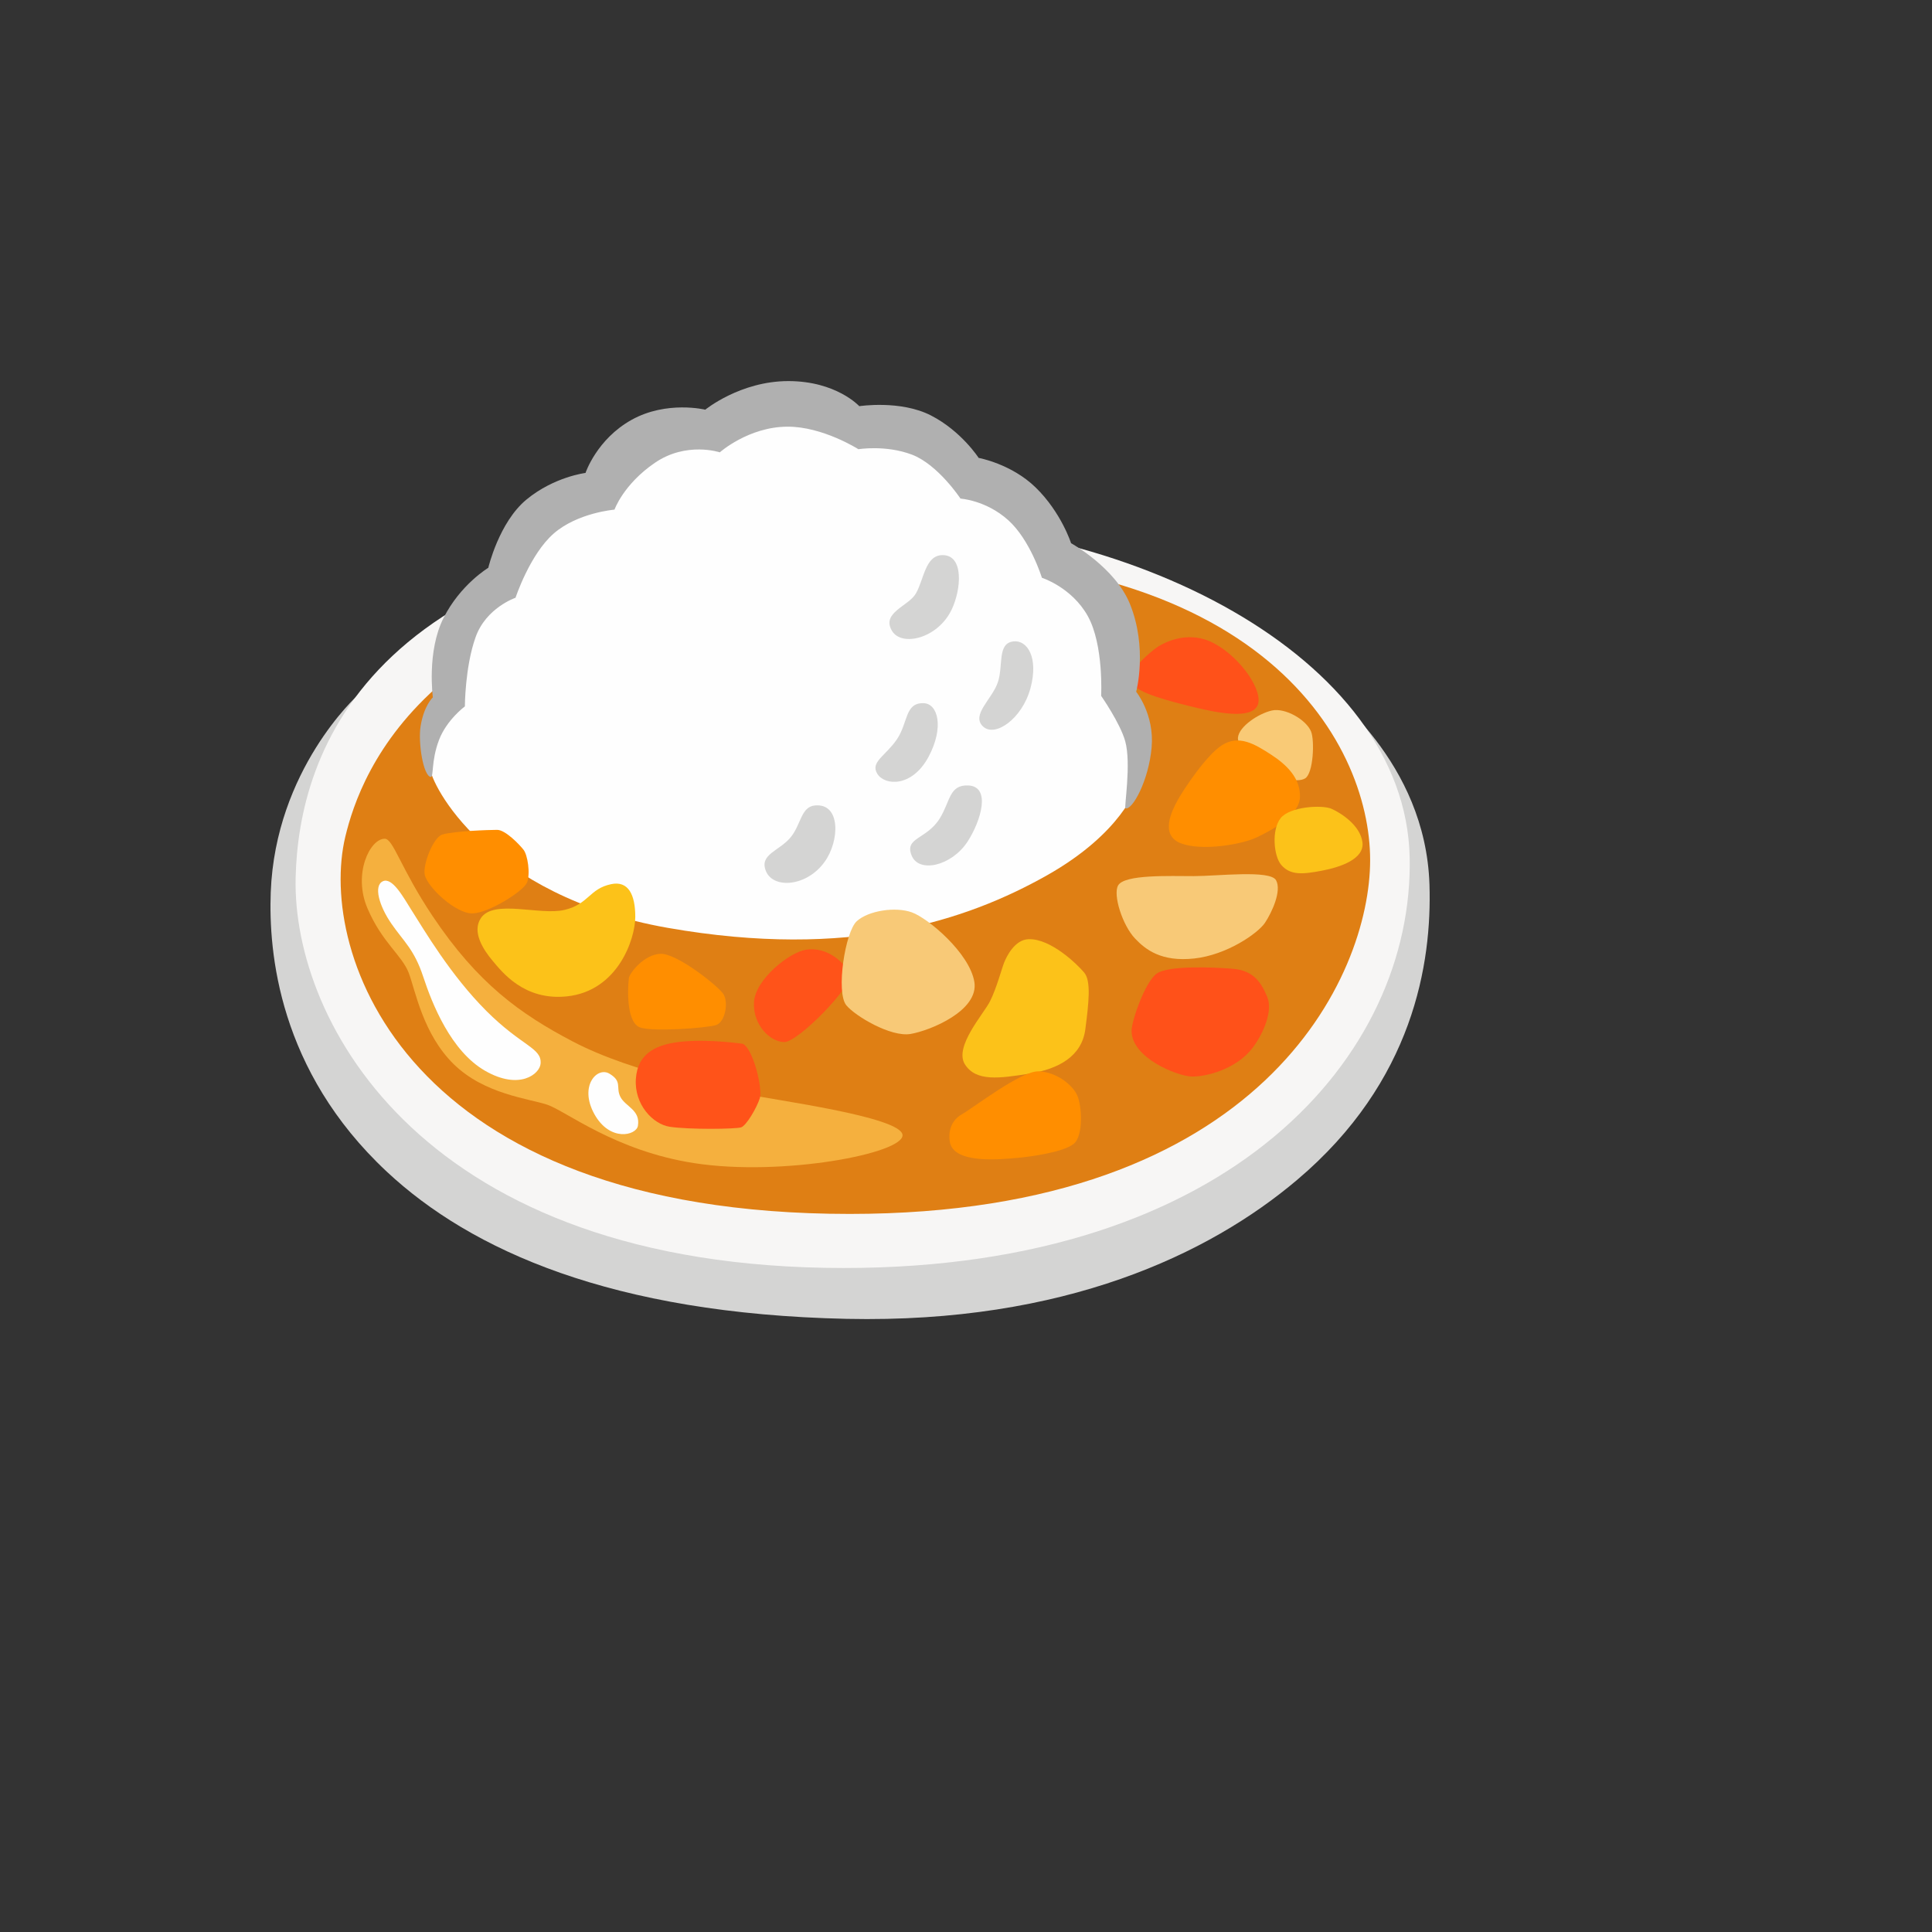 <svg xmlns="http://www.w3.org/2000/svg" version="1.1" xmlns:xlink="http://www.w3.org/1999/xlink" width="100%" height="100%" id="svgWorkerArea" viewBox="-25 -25 625 625" xmlns:idraw="https://idraw.muisca.co" style="background: white;"><rect x="-25" y="-25" width="625" height="625" fill="#333333" stroke="none"/><defs id="defsdoc"><pattern id="patternBool" x="0" y="0" width="10" height="10" patternUnits="userSpaceOnUse" patternTransform="rotate(35)"><circle cx="5" cy="5" r="4" style="stroke: none;fill: #ff000070;"></circle></pattern></defs><g id="fileImp-441099960" class="cosito"><path id="pathImp-199376612" fill="#d4d4d3" class="grouped" d="M263.524 164.587C263.524 164.587 90.623 200.013 90.623 200.013 90.623 200.013 64.101 223.915 62.585 263.635 61.859 282.927 65.079 321.29 100.127 354.033 127.376 379.481 172.969 400.005 248.905 401.647 319.378 403.162 366.329 380.618 394.588 356.716 432.32 324.827 438.224 286.527 437.435 261.204 436.172 221.168 404.44 198.687 401.63 195.183 398.819 191.678 263.524 164.587 263.524 164.587 263.524 164.587 263.524 164.587 263.524 164.587"></path><path id="pathImp-742344941" fill="#f7f6f5" class="grouped" d="M247.989 385.196C373.781 385.196 432.414 316.144 431.025 252.3 429.604 187.51 340.344 141.412 250.357 143.053 93.338 145.895 71.584 219.211 70.637 258.931 69.531 305.756 112.251 385.196 247.989 385.196 247.989 385.196 247.989 385.196 247.989 385.196"></path><path id="pathImp-726839568" fill="#df7f14" class="grouped" d="M86.708 245.67C77.741 283.054 105.621 367.704 249.884 367.704 383.727 367.704 418.238 290.632 418.238 253.248 418.238 214.948 382.306 147.79 244.674 155.336 113.167 162.566 91.539 225.557 86.708 245.67 86.708 245.67 86.708 245.67 86.708 245.67"></path><path id="pathImp-447462017" fill="#ff5119" class="grouped" d="M341.638 196.351C343.059 199.161 353.352 201.845 361.12 203.739 368.887 205.634 379.464 207.718 381.738 203.36 384.011 199.003 376.623 187.857 367.75 183.121 358.846 178.385 350.448 183.405 348.459 185.016 345.427 187.478 339.555 192.215 341.638 196.351 341.638 196.351 341.638 196.351 341.638 196.351"></path><path id="pathImp-365055034" fill="#f5b03e" class="grouped" d="M99.464 246.333C94.665 246.333 89.108 257.7 93.875 268.845 98.643 279.991 105.021 283.969 107.231 289.747 109.41 295.526 111.809 309.45 121.755 319.238 131.701 328.994 146.067 330.384 152.035 332.373 158.002 334.362 173.947 347.339 199.649 351.286 228.129 355.675 267.565 348.097 266.965 342.129 266.365 336.193 224.53 330.762 216.762 328.994 208.995 327.226 180.704 322.616 160.213 311.881 143.257 302.977 129.554 293.158 114.998 271.434 104.579 255.868 102.242 246.333 99.464 246.333 99.464 246.333 99.464 246.333 99.464 246.333"></path><path id="pathImp-414149436" fill="#fefefe" class="grouped" d="M188.598 117.541C188.598 117.541 171.232 132.381 171.232 132.381 171.232 132.381 144.804 142.39 144.804 142.39 144.804 142.39 137.132 165.092 137.132 165.092 137.132 165.092 124.502 173.838 123.966 177.154 123.46 180.469 115.946 208.002 115.946 208.002 115.946 208.002 113.988 218.705 114.146 223.536 114.304 228.367 132.048 264.804 191.029 275.16 250.01 285.517 287.836 272.729 313.632 258.205 338.102 244.407 342.554 229.63 342.554 229.63 342.554 229.63 341.291 203.676 341.291 203.676 341.291 203.676 333.334 173.238 330.272 166.418 327.209 159.598 304.16 134.434 302.707 134.023 301.255 133.613 271.575 115.205 271.575 115.205 271.575 115.205 228.129 106.269 228.129 106.269 228.129 106.269 188.598 117.541 188.598 117.541 188.598 117.541 188.598 117.541 188.598 117.541"></path><path id="pathImp-987335776" fill="#fefefe" class="grouped" d="M98.832 260.099C95.801 261.552 97.633 268.024 101.611 273.802 105.589 279.58 108.999 282.106 111.904 290.947 114.809 299.788 120.871 315.07 131.954 321.416 143.036 327.763 149.635 322.458 149.888 319.048 150.267 313.933 143.826 313.523 132.333 302.03 120.776 290.474 112.409 276.171 108.052 269.319 105.431 265.151 101.864 258.647 98.832 260.099 98.832 260.099 98.832 260.099 98.832 260.099"></path><path id="pathImp-736949582" fill="#fefefe" class="grouped" d="M172.148 322.332C168.201 319.964 162.265 326.279 167.254 335.372 172.274 344.466 180.831 342.35 181.368 339.193 182.22 334.046 177.294 333.004 175.684 329.815 174.137 326.689 176.41 324.89 172.148 322.332 172.148 322.332 172.148 322.332 172.148 322.332"></path><path id="pathImp-946348630" fill="#b0b0b0" class="grouped" d="M141.773 168.376C141.773 168.376 132.206 171.597 128.828 181.195 125.418 190.794 125.386 203.518 125.386 203.518 125.386 203.518 119.513 207.844 117.019 214.38 114.398 221.263 115.377 226.567 114.304 226.346 111.904 225.841 110.231 215.264 111.052 209.991 112.125 203.234 115.03 200.582 115.03 200.582 115.03 200.582 113.009 185.773 118.472 174.943 123.902 164.113 132.964 158.683 132.964 158.683 132.964 158.683 136.406 143.938 145.341 136.581 154.277 129.224 164.412 127.993 164.412 127.993 164.412 127.993 168.043 117.068 179.378 110.784 190.745 104.501 203.154 107.532 203.154 107.532 203.154 107.532 214.457 98.281 230.023 98.281 245.558 98.281 252.978 106.396 252.978 106.396 252.978 106.396 266.302 104.343 276.153 109.395 286.005 114.447 291.593 123.13 291.593 123.13 291.593 123.13 302.171 125.025 310.033 132.697 318.305 140.749 321.494 150.726 321.494 150.726 321.494 150.726 335.702 158.556 340.502 170.302 346.343 184.637 342.554 198.782 342.554 198.782 342.554 198.782 348.522 206.139 347.543 216.843 346.596 227.546 341.291 237.208 339.081 236.482 338.607 236.324 341.007 222.021 339.018 214.822 337.408 208.981 331.219 200.108 331.219 200.108 331.219 200.108 332.103 183.626 326.893 174.28 321.683 164.966 312.053 161.903 312.053 161.903 312.053 161.903 308.296 149.653 301.129 143.243 293.961 136.802 285.72 136.297 285.72 136.297 285.72 136.297 278.427 125.246 269.965 122.056 261.503 118.868 252.694 120.32 252.694 120.32 252.694 120.32 241.138 112.963 229.708 113.026 217.11 113.09 207.858 121.33 207.858 121.33 207.858 121.33 197.091 117.731 186.861 124.709 176.631 131.718 173.79 139.864 173.79 139.864 173.79 139.864 161.855 140.843 154.119 147.6 146.383 154.357 141.773 168.376 141.773 168.376 141.773 168.376 141.773 168.376 141.773 168.376"></path><path id="pathImp-393679042" fill="#d4d4d3" class="grouped" d="M279.848 154.578C274.291 154.673 273.943 162.345 271.291 166.987 268.923 171.123 260.019 173.175 263.555 179.08 266.713 184.353 278.395 181.542 282.847 172.228 285.973 165.724 286.92 154.483 279.848 154.578 279.848 154.578 279.848 154.578 279.848 154.578"></path><path id="pathImp-69892707" fill="#d4d4d3" class="grouped" d="M302.897 182.49C297.529 183.058 299.645 190.194 297.813 195.688 295.982 201.182 289.13 206.202 292.951 209.959 296.771 213.717 305.675 207.591 308.359 197.614 311.043 187.636 307.286 182.016 302.897 182.49 302.897 182.49 302.897 182.49 302.897 182.49"></path><path id="pathImp-985621873" fill="#d4d4d3" class="grouped" d="M273.754 202.476C267.66 202.35 268.828 208.76 265.134 214.19 261.44 219.589 256.451 221.516 258.819 225.336 261.187 229.156 270.028 229.82 275.396 219.81 280.511 210.212 278.395 202.571 273.754 202.476 273.754 202.476 273.754 202.476 273.754 202.476"></path><path id="pathImp-6539693" fill="#d4d4d3" class="grouped" d="M279.027 239.734C274.796 246.585 267.597 245.859 269.87 251.669 272.207 257.636 282.847 255.142 287.994 247.28 292.319 240.618 295.698 229.441 288.246 229.093 282.026 228.841 282.468 234.177 279.027 239.734 279.027 239.734 279.027 239.734 279.027 239.734"></path><path id="pathImp-773860720" fill="#d4d4d3" class="grouped" d="M238.612 235.566C234.191 236.008 234.16 241.502 231.002 245.575 227.34 250.343 220.393 251.227 222.825 256.91 225.256 262.594 236.023 261.867 241.801 253.753 246.663 246.964 247.01 234.745 238.612 235.566 238.612 235.566 238.612 235.566 238.612 235.566"></path><path id="pathImp-158705107" fill="#ff8e00" class="grouped" d="M118.093 244.975C115.156 245.859 111.683 254.795 112.409 258.015 113.357 262.183 122.608 270.677 127.912 270.487 133.217 270.298 144.363 263.288 145.499 260.478 146.636 257.636 145.689 251.574 144.363 249.901 143.036 248.196 138.49 243.46 135.837 243.459 133.185 243.46 121.882 243.839 118.093 244.975 118.093 244.975 118.093 244.975 118.093 244.975"></path><path id="pathImp-921218993" fill="#fcc219" class="grouped" d="M130.565 272.003C127.597 276.455 131.322 282.201 134.353 285.801 137.385 289.4 144.552 298.778 158.381 297.325 174.832 295.62 180.515 278.791 180.515 271.592 180.515 264.393 178.242 259.878 172.748 261.015 165.58 262.499 165.549 267.456 157.624 269.351 149.667 271.245 134.732 265.783 130.565 272.003 130.565 272.003 130.565 272.003 130.565 272.003"></path><path id="pathImp-901095407" fill="#ff8e00" class="grouped" d="M178.431 291.484C177.926 295.999 177.863 305.85 182.03 307.366 186.198 308.882 203.596 307.555 206.627 306.608 209.658 305.661 210.795 299.03 208.9 296.41 207.006 293.757 193.966 283.369 188.661 283.559 183.357 283.748 178.62 289.779 178.431 291.484 178.431 291.484 178.431 291.484 178.431 291.484"></path><path id="pathImp-710198965" fill="#ff5319" class="grouped" d="M215.31 312.67C218.72 314.375 221.751 327.226 220.804 330.257 219.857 333.288 216.446 339.161 214.742 339.698 213.036 340.266 197.912 340.456 191.661 339.508 186.23 338.688 180.136 332.31 180.704 324.005 181.273 315.67 187.335 312.67 196.207 311.913 205.08 311.155 215.31 312.67 215.31 312.67 215.31 312.67 215.31 312.67 215.31 312.67"></path><path id="pathImp-686786769" fill="#ff5319" class="grouped" d="M235.738 282.233C230.308 283.085 219.288 291.863 218.909 299.251 218.53 306.64 224.214 312.102 228.729 312.102 233.276 312.102 251.052 293.757 249.915 290.347 248.779 286.937 242.906 281.096 235.738 282.233 235.738 282.233 235.738 282.233 235.738 282.233"></path><path id="pathImp-203490874" fill="#f8c977" class="grouped" d="M248.779 300.199C251.589 303.64 263.145 310.587 269.586 309.481 276.027 308.376 291.719 301.904 290.204 292.652 288.688 283.369 275.269 272.034 269.965 270.14 264.66 268.245 255.977 269.572 252.189 272.981 248.4 276.36 245.369 296.031 248.779 300.199 248.779 300.199 248.779 300.199 248.779 300.199"></path><path id="pathImp-177333201" fill="#fcc219" class="grouped" d="M307.791 278.823C303.212 278.949 300.592 284.506 299.834 286.401 299.076 288.295 297.371 294.736 295.287 298.872 293.204 303.04 283.573 313.618 287.141 319.301 290.741 324.984 298.287 323.848 307.949 322.332 317.579 320.817 324.967 316.649 326.104 307.966 327.241 299.251 327.998 292.273 325.725 289.621 323.483 286.937 314.958 278.633 307.791 278.823 307.791 278.823 307.791 278.823 307.791 278.823"></path><path id="pathImp-503318381" fill="#ff8e00" class="grouped" d="M286.036 335.562C290.014 333.288 305.328 321.385 311.011 321.574 316.695 321.764 321.968 325.932 323.483 329.341 324.999 332.752 325.567 342.382 322.346 345.034 319.126 347.686 308.549 349.202 304.002 349.581 299.455 349.959 283.352 351.822 282.247 344.276 281.3 337.835 286.036 335.562 286.036 335.562 286.036 335.562 286.036 335.562 286.036 335.562"></path><path id="pathImp-659597637" fill="#ff5119" class="grouped" d="M341.07 308.313C340.881 317.217 355.815 323.058 360.362 323.248 364.909 323.437 374.918 320.974 380.222 313.965 383.695 309.355 386.853 302.061 384.958 297.515 383.064 292.968 380.601 288.99 374.002 288.421 367.371 287.853 353.005 287.285 349.216 289.937 345.427 292.621 341.133 305.124 341.07 308.313 341.07 308.313 341.07 308.313 341.07 308.313"></path><path id="pathImp-726305314" fill="#f8c977" class="grouped" d="M336.713 261.425C334.976 264.425 338.102 274.339 342.207 278.633 345.617 282.233 350.732 286.211 361.309 285.074 371.887 283.938 381.927 276.928 384.2 273.55 386.474 270.14 389.694 263.162 387.8 259.752 385.906 256.342 368.887 258.426 361.12 258.426 353.352 258.426 338.797 257.826 336.713 261.425 336.713 261.425 336.713 261.425 336.713 261.425"></path><path id="pathImp-410432394" fill="#f9ca76" class="grouped" d="M375.486 213.559C375.139 216.969 381.548 222.652 384.2 224.515 386.853 226.41 394.588 228.493 397.241 226.788 399.893 225.083 400.303 214.569 399.135 211.664 397.62 207.875 390.8 203.897 386.474 204.844 382.117 205.823 375.865 209.991 375.486 213.559 375.486 213.559 375.486 213.559 375.486 213.559"></path><path id="pathImp-771160493" fill="#ff8e00" class="grouped" d="M370.371 216.022C365.256 219.242 357.899 230.388 356.005 233.798 354.11 237.208 350.132 245.133 356.952 247.785 363.772 250.438 376.812 248.164 381.548 245.891 386.284 243.618 395.346 238.881 395.536 232.851 395.725 226.82 391.368 222.463 386.095 219.053 380.822 215.643 375.77 212.643 370.371 216.022 370.371 216.022 370.371 216.022 370.371 216.022"></path><path id="pathImp-74095218" fill="#fcc219" class="grouped" d="M389.473 254.795C392.441 258.236 396.483 257.826 402.514 256.689 408.576 255.553 416.501 252.9 415.743 247.406 414.985 241.912 408.734 237.966 405.734 236.639 402.703 235.313 392.315 235.882 389.284 239.671 386.284 243.46 387.042 251.953 389.473 254.795 389.473 254.795 389.473 254.795 389.473 254.795"></path></g></svg>